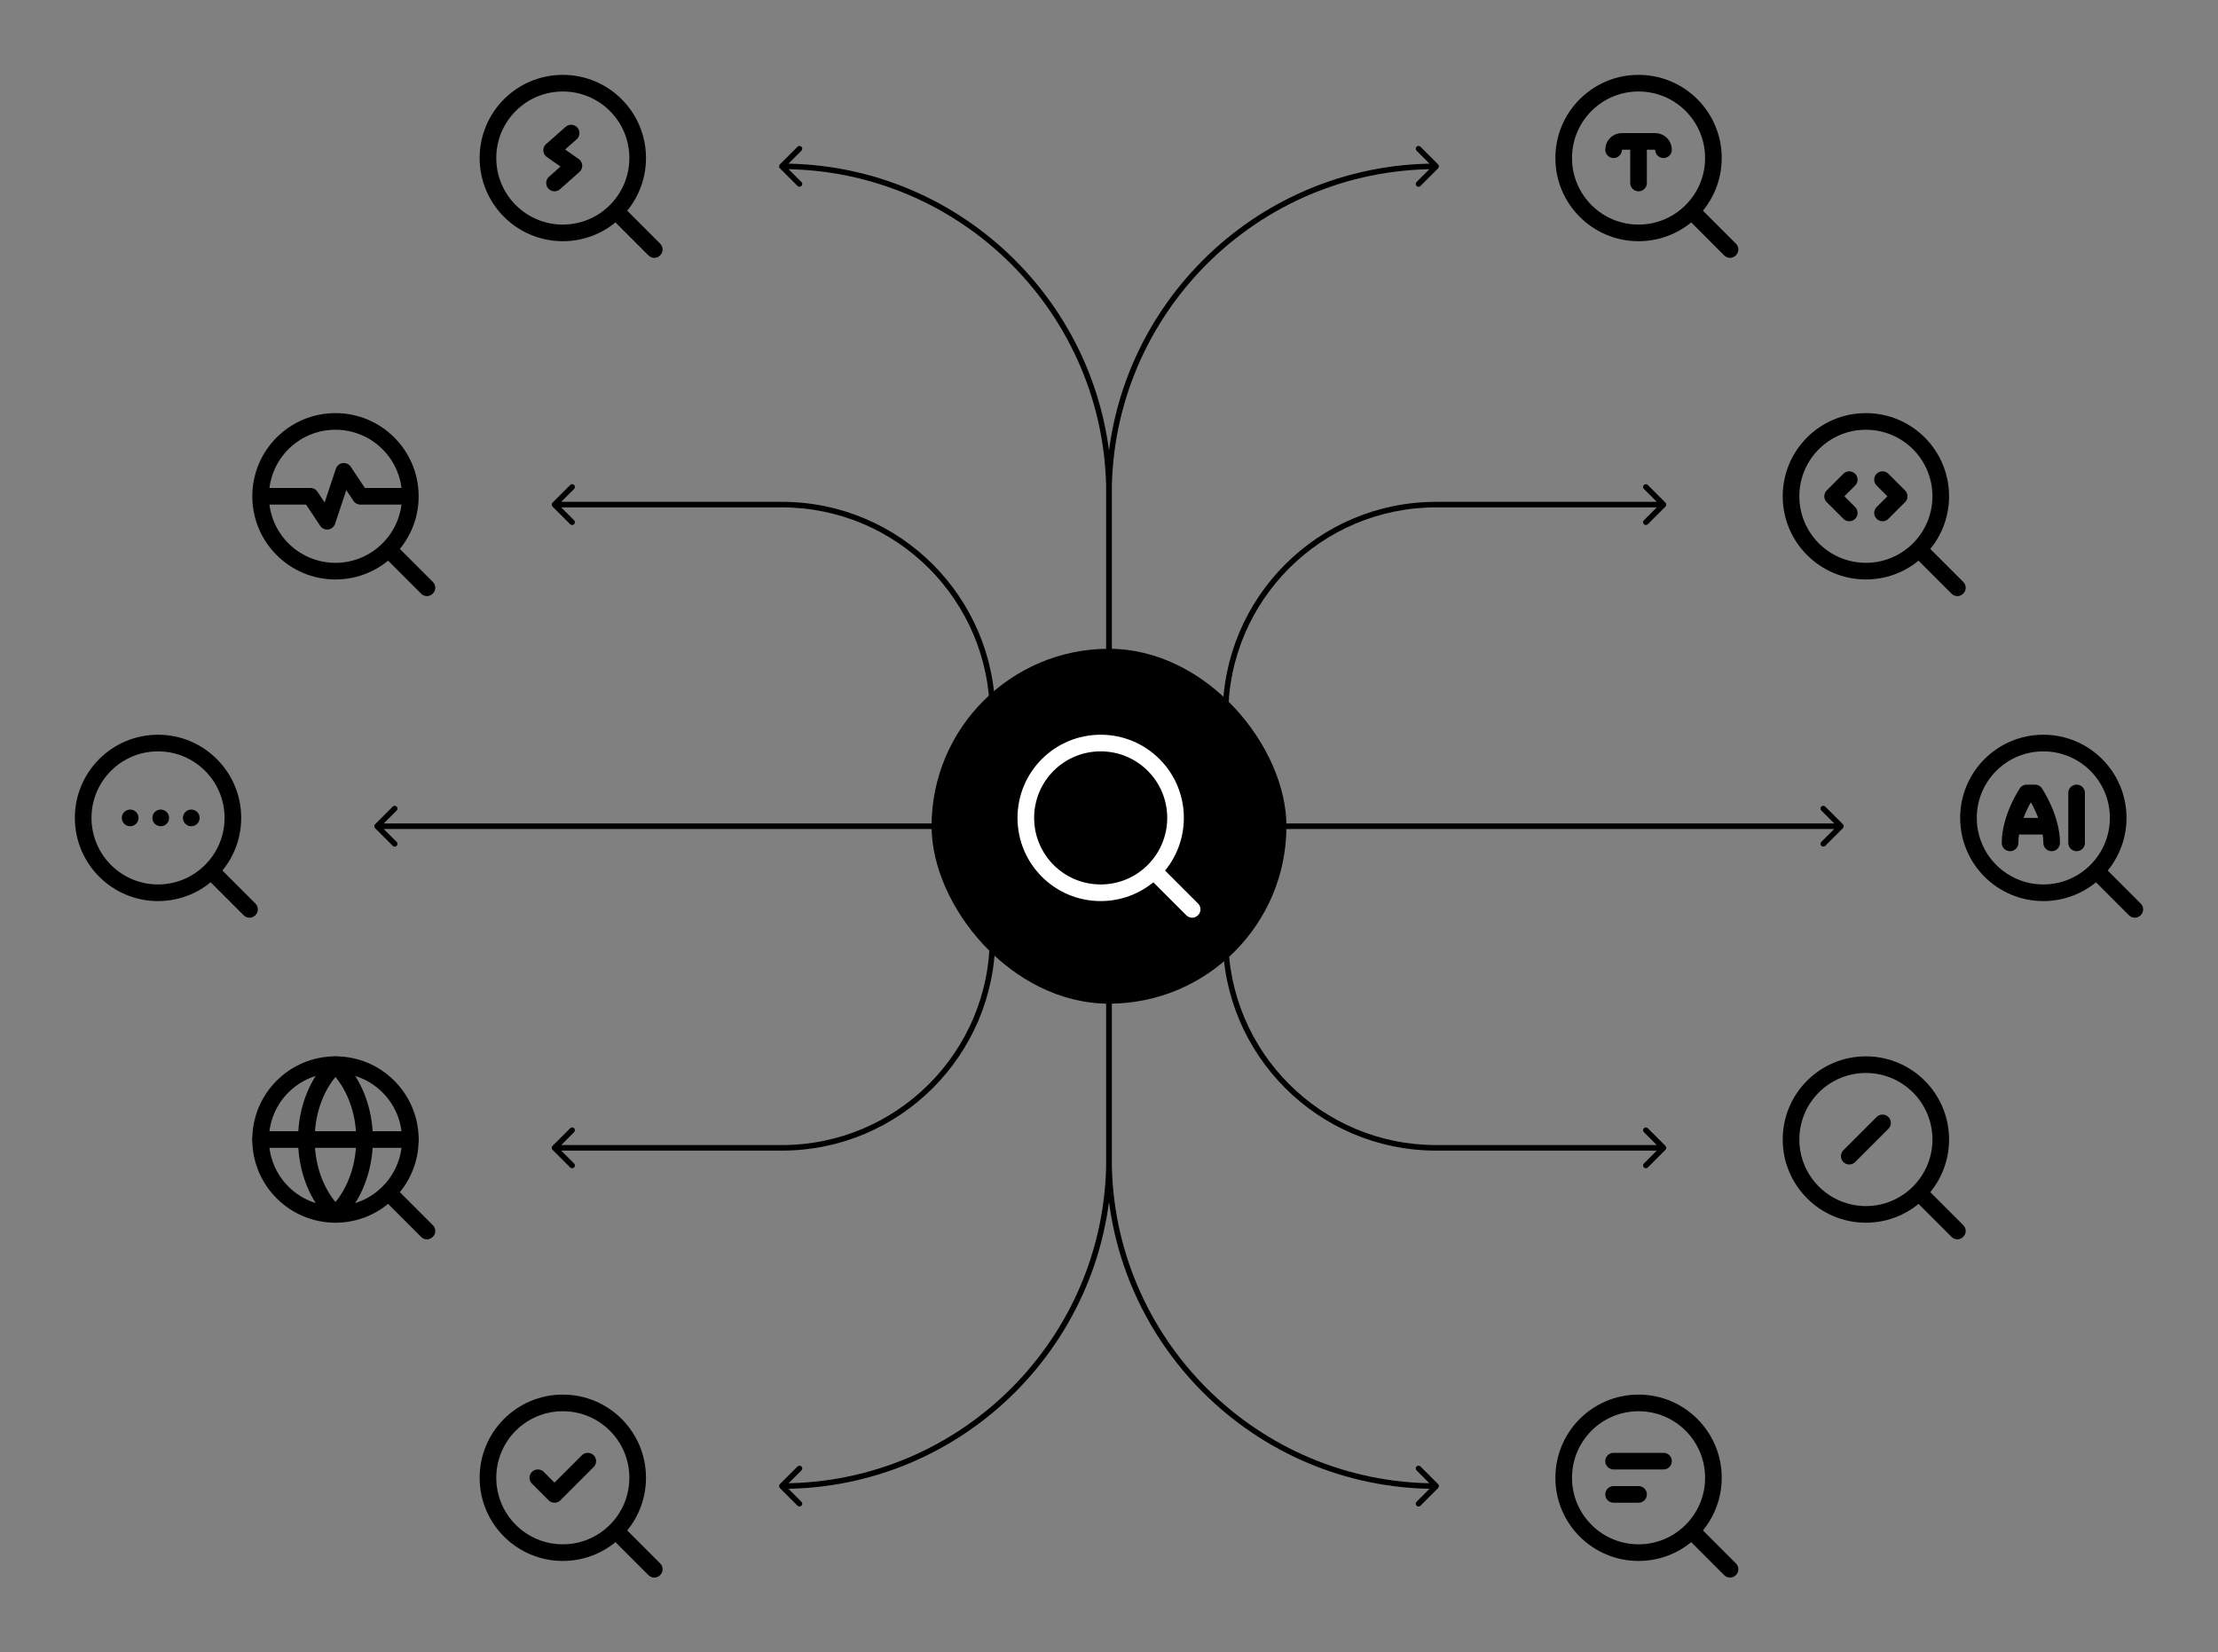 <svg width="400" height="298" viewBox="0 0 400 298" fill="none" xmlns="http://www.w3.org/2000/svg">
<rect x="0" y="0" width="400" height="298" fill="#808080" stroke="none"/>
<path d="M300.354 91.354C300.549 91.158 300.549 90.842 300.354 90.646L297.172 87.465C296.976 87.269 296.66 87.269 296.464 87.465C296.269 87.66 296.269 87.976 296.464 88.172L299.293 91L296.464 93.828C296.269 94.024 296.269 94.34 296.464 94.535C296.66 94.731 296.976 94.731 297.172 94.535L300.354 91.354ZM259 91.5H300V90.5H259V91.5ZM221.5 129C221.5 108.289 238.289 91.5 259 91.5V90.5C237.737 90.5 220.5 107.737 220.5 129H221.5Z" fill="black"/>
<path d="M332.354 149.354C332.549 149.158 332.549 148.842 332.354 148.646L329.172 145.464C328.976 145.269 328.66 145.269 328.464 145.464C328.269 145.66 328.269 145.976 328.464 146.172L331.293 149L328.464 151.828C328.269 152.024 328.269 152.34 328.464 152.536C328.66 152.731 328.976 152.731 329.172 152.536L332.354 149.354ZM230 149.5H332V148.5H230V149.5Z" fill="black"/>
<path d="M300.354 206.646C300.549 206.842 300.549 207.158 300.354 207.354L297.172 210.536C296.976 210.731 296.66 210.731 296.464 210.536C296.269 210.34 296.269 210.024 296.464 209.828L299.293 207L296.464 204.172C296.269 203.976 296.269 203.66 296.464 203.464C296.66 203.269 296.976 203.269 297.172 203.464L300.354 206.646ZM259 206.5H300V207.5H259V206.5ZM221.5 169C221.5 189.711 238.289 206.5 259 206.5V207.5C237.737 207.5 220.5 190.263 220.5 169H221.5Z" fill="black"/>
<path d="M140.646 29.646C140.451 29.842 140.451 30.158 140.646 30.354L143.828 33.535C144.024 33.731 144.34 33.731 144.536 33.535C144.731 33.34 144.731 33.024 144.536 32.828L141.707 30L144.536 27.172C144.731 26.976 144.731 26.66 144.536 26.465C144.34 26.269 144.024 26.269 143.828 26.465L140.646 29.646ZM199.5 89V119H200.5V89H199.5ZM141 30.5C173.309 30.5 199.5 56.691 199.5 89H200.5C200.5 56.139 173.861 29.5 141 29.5V30.5Z" fill="black"/>
<path d="M99.646 90.646C99.451 90.842 99.451 91.158 99.646 91.354L102.828 94.535C103.024 94.731 103.34 94.731 103.536 94.535C103.731 94.34 103.731 94.024 103.536 93.828L100.707 91L103.536 88.172C103.731 87.976 103.731 87.66 103.536 87.465C103.34 87.269 103.024 87.269 102.828 87.465L99.646 90.646ZM100 91.5H141V90.5H100V91.5ZM141 91.5C161.711 91.5 178.5 108.289 178.5 129H179.5C179.5 107.737 162.263 90.5 141 90.5V91.5Z" fill="black"/>
<path d="M67.646 148.646C67.451 148.842 67.451 149.158 67.646 149.354L70.828 152.536C71.024 152.731 71.34 152.731 71.535 152.536C71.731 152.34 71.731 152.024 71.535 151.828L68.707 149L71.535 146.172C71.731 145.976 71.731 145.66 71.535 145.464C71.34 145.269 71.024 145.269 70.828 145.464L67.646 148.646ZM68 149.5H170V148.5H68V149.5Z" fill="black"/>
<path d="M99.646 206.646C99.451 206.842 99.451 207.158 99.646 207.354L102.828 210.536C103.024 210.731 103.34 210.731 103.536 210.536C103.731 210.34 103.731 210.024 103.536 209.828L100.707 207L103.536 204.172C103.731 203.976 103.731 203.66 103.536 203.464C103.34 203.269 103.024 203.269 102.828 203.464L99.646 206.646ZM141 206.5H100V207.5H141V206.5ZM178.5 169C178.5 189.711 161.711 206.5 141 206.5V207.5C162.263 207.5 179.5 190.263 179.5 169H178.5Z" fill="black"/>
<path d="M140.646 267.646C140.451 267.842 140.451 268.158 140.646 268.354L143.828 271.536C144.024 271.731 144.34 271.731 144.536 271.536C144.731 271.34 144.731 271.024 144.536 270.828L141.707 268L144.536 265.172C144.731 264.976 144.731 264.66 144.536 264.464C144.34 264.269 144.024 264.269 143.828 264.464L140.646 267.646ZM200.5 209V179H199.5V209H200.5ZM141 268.5C173.861 268.5 200.5 241.861 200.5 209H199.5C199.5 241.309 173.309 267.5 141 267.5V268.5Z" fill="black"/>
<path d="M259.354 30.354C259.549 30.158 259.549 29.842 259.354 29.646L256.172 26.465C255.976 26.269 255.66 26.269 255.464 26.465C255.269 26.66 255.269 26.976 255.464 27.172L258.293 30L255.464 32.828C255.269 33.024 255.269 33.34 255.464 33.535C255.66 33.731 255.976 33.731 256.172 33.535L259.354 30.354ZM200.5 119V89H199.5V119H200.5ZM200.5 89C200.5 56.691 226.691 30.5 259 30.5V29.5C226.139 29.5 199.5 56.139 199.5 89H200.5Z" fill="black"/>
<path d="M259.354 268.354C259.549 268.158 259.549 267.842 259.354 267.646L256.172 264.464C255.976 264.269 255.66 264.269 255.464 264.464C255.269 264.66 255.269 264.976 255.464 265.172L258.293 268L255.464 270.828C255.269 271.024 255.269 271.34 255.464 271.536C255.66 271.731 255.976 271.731 256.172 271.536L259.354 268.354ZM199.5 179V209H200.5V179H199.5ZM199.5 209C199.5 241.861 226.139 268.5 259 268.5V267.5C226.691 267.5 200.5 241.309 200.5 209H199.5Z" fill="black"/>
<rect x="168" y="117" width="64" height="64" rx="32" fill="black"/>
<path d="M198.5 134C205.955 134 212 140.03 212 147.5C212 154.955 205.955 161 198.5 161C191.03 161 185 154.955 185 147.5C185 140.03 191.03 134 198.5 134Z" stroke="white" stroke-width="3"/>
<path fill-rule="evenodd" clip-rule="evenodd" d="M216.05 162.935L209.525 156.41L207.41 158.525L213.935 165.05C214.52 165.65 215.465 165.65 216.05 165.05C216.65 164.465 216.65 163.52 216.05 162.935Z" fill="white"/>
<path fill-rule="evenodd" clip-rule="evenodd" d="M354.051 104.936L347.301 98.186L345.186 100.301L351.936 107.051C352.521 107.651 353.466 107.651 354.051 107.051C354.651 106.466 354.651 105.521 354.051 104.936Z" fill="black"/>
<path d="M336.5 76C343.955 76 350 82.03 350 89.5C350 96.955 343.955 103 336.5 103C329.045 103 323 96.955 323 89.5C323 82.03 329.045 76 336.5 76Z" stroke="black" stroke-width="3"/>
<path d="M333.5 86.5L330.5 89.5L333.5 92.5" stroke="black" stroke-width="3" stroke-linecap="round" stroke-linejoin="round"/>
<path d="M339.5 92.5L342.5 89.5L339.5 86.5" stroke="black" stroke-width="3" stroke-linecap="round" stroke-linejoin="round"/>
<path fill-rule="evenodd" clip-rule="evenodd" d="M354.05 220.935L347.525 214.41L345.41 216.525L351.935 223.05C352.52 223.65 353.465 223.65 354.05 223.05C354.65 222.465 354.65 221.52 354.05 220.935Z" fill="black"/>
<path d="M336.5 192C343.955 192 350 198.03 350 205.5C350 212.955 343.955 219 336.5 219C329.045 219 323 212.955 323 205.5C323 198.03 329.045 192 336.5 192Z" stroke="black" stroke-width="3"/>
<path d="M333.5 208.5L339.5 202.5" stroke="black" stroke-width="3" stroke-linecap="round"/>
<path d="M295.5 15C302.955 15 309 21.03 309 28.5C309 35.955 302.955 42 295.5 42C288.045 42 282 35.955 282 28.5C282 21.03 288.045 15 295.5 15Z" stroke="black" stroke-width="3"/>
<path fill-rule="evenodd" clip-rule="evenodd" d="M313.051 43.935L306.301 37.185L304.186 39.3L310.936 46.05C311.521 46.651 312.466 46.651 313.051 46.05C313.651 45.465 313.651 44.52 313.051 43.935Z" fill="black"/>
<path d="M295.5 33V25.5" stroke="black" stroke-width="3" stroke-linecap="round" stroke-linejoin="round"/>
<path d="M300 27C300 26.16 299.325 25.5 298.5 25.5H292.5C291.66 25.5 291 26.16 291 27" stroke="black" stroke-width="3" stroke-linecap="round" stroke-linejoin="round"/>
<path d="M368.5 134C375.955 134 382 140.03 382 147.5C382 154.955 375.955 161 368.5 161C361.045 161 355 154.955 355 147.5C355 140.03 361.045 134 368.5 134Z" stroke="black" stroke-width="3"/>
<path fill-rule="evenodd" clip-rule="evenodd" d="M386.051 162.936L379.301 156.186L377.186 158.301L383.936 165.051C384.521 165.651 385.466 165.651 386.051 165.051C386.651 164.466 386.651 163.521 386.051 162.936Z" fill="black"/>
<path d="M370 152C370 147.5 367 143 367 143H365.5C365.5 143 362.5 147.5 362.5 152" stroke="black" stroke-width="3" stroke-linecap="round" stroke-linejoin="round"/>
<path d="M374.5 143V152" stroke="black" stroke-width="3" stroke-linecap="round" stroke-linejoin="round"/>
<path d="M369.25 149H363.25" stroke="black" stroke-width="3" stroke-linecap="round" stroke-linejoin="round"/>
<path d="M295.5 253C302.955 253 309 259.03 309 266.5C309 273.955 302.955 280 295.5 280C288.045 280 282 273.955 282 266.5C282 259.03 288.045 253 295.5 253Z" stroke="black" stroke-width="3"/>
<path fill-rule="evenodd" clip-rule="evenodd" d="M313.051 281.936L306.301 275.186L304.186 277.301L310.936 284.051C311.521 284.651 312.466 284.651 313.051 284.051C313.651 283.466 313.651 282.521 313.051 281.936Z" fill="black"/>
<path d="M300 263.5H291" stroke="black" stroke-width="3" stroke-linecap="round" stroke-linejoin="round"/>
<path d="M295.5 269.5H291" stroke="black" stroke-width="3" stroke-linecap="round" stroke-linejoin="round"/>
<path d="M97 266.5L100 269.5L106 263.5" stroke="black" stroke-width="3" stroke-linecap="round" stroke-linejoin="round"/>
<path d="M101.5 253C108.955 253 115 259.03 115 266.5C115 273.955 108.955 280 101.5 280C94.045 280 88 273.955 88 266.5C88 259.03 94.045 253 101.5 253Z" stroke="black" stroke-width="3"/>
<path fill-rule="evenodd" clip-rule="evenodd" d="M119.051 281.936L112.301 275.186L110.186 277.301L116.936 284.051C117.521 284.651 118.466 284.651 119.051 284.051C119.651 283.466 119.651 282.521 119.051 281.936Z" fill="black"/>
<path d="M55.25 205.485C55.25 199.965 57.305 195.075 60.5 192C63.68 195.075 65.75 199.965 65.75 205.485C65.75 211.02 63.68 215.91 60.5 219C57.305 215.91 55.25 211.02 55.25 205.485Z" stroke="black" stroke-width="3" stroke-linejoin="round"/>
<path d="M47 205.5H74" stroke="black" stroke-width="3" stroke-linecap="round"/>
<path d="M60.5 192C67.94 192 74 198.03 74 205.5C74 212.955 67.94 219 60.5 219C53.045 219 47 212.955 47 205.5C47 198.03 53.045 192 60.5 192Z" stroke="black" stroke-width="3"/>
<path fill-rule="evenodd" clip-rule="evenodd" d="M78.051 220.936L71.301 214.186L69.186 216.301L75.936 223.051C76.52 223.651 77.466 223.651 78.051 223.051C78.651 222.466 78.651 221.521 78.051 220.936Z" fill="black"/>
<path d="M48.5 89.5H56L59 94L62 85L65 89.5H72.5" stroke="black" stroke-width="3" stroke-linecap="round" stroke-linejoin="round"/>
<path d="M60.5 76C67.94 76 74 82.03 74 89.5C74 96.955 67.94 103 60.5 103C53.045 103 47 96.955 47 89.5C47 82.03 53.045 76 60.5 76Z" stroke="black" stroke-width="3"/>
<path fill-rule="evenodd" clip-rule="evenodd" d="M78.051 104.936L71.301 98.186L69.186 100.301L75.936 107.051C76.52 107.651 77.466 107.651 78.051 107.051C78.651 106.466 78.651 105.521 78.051 104.936Z" fill="black"/>
<path d="M28.5 134C35.94 134 42 140.03 42 147.5C42 154.955 35.94 161 28.5 161C21.045 161 15 154.955 15 147.5C15 140.03 21.045 134 28.5 134Z" stroke="black" stroke-width="3"/>
<path fill-rule="evenodd" clip-rule="evenodd" d="M46.051 162.936L39.301 156.186L37.185 158.301L43.935 165.051C44.52 165.651 45.466 165.651 46.051 165.051C46.651 164.466 46.651 163.521 46.051 162.936Z" fill="black"/>
<path d="M34.5 147.5H22.5" stroke="black" stroke-width="3" stroke-linecap="round" stroke-linejoin="round" stroke-dasharray="0.01 5.5"/>
<path d="M100 33L103.495 29.895L99.49 27.09L103 24" stroke="black" stroke-width="3" stroke-linecap="round" stroke-linejoin="round"/>
<path fill-rule="evenodd" clip-rule="evenodd" d="M119.05 43.935L112.525 37.41L110.41 39.525L116.935 46.05C117.52 46.65 118.465 46.65 119.05 46.05C119.65 45.465 119.65 44.52 119.05 43.935Z" fill="black"/>
<path d="M101.5 15C108.955 15 115 21.03 115 28.5C115 35.955 108.955 42 101.5 42C94.045 42 88 35.955 88 28.5C88 21.03 94.045 15 101.5 15Z" stroke="black" stroke-width="3"/>
</svg>
